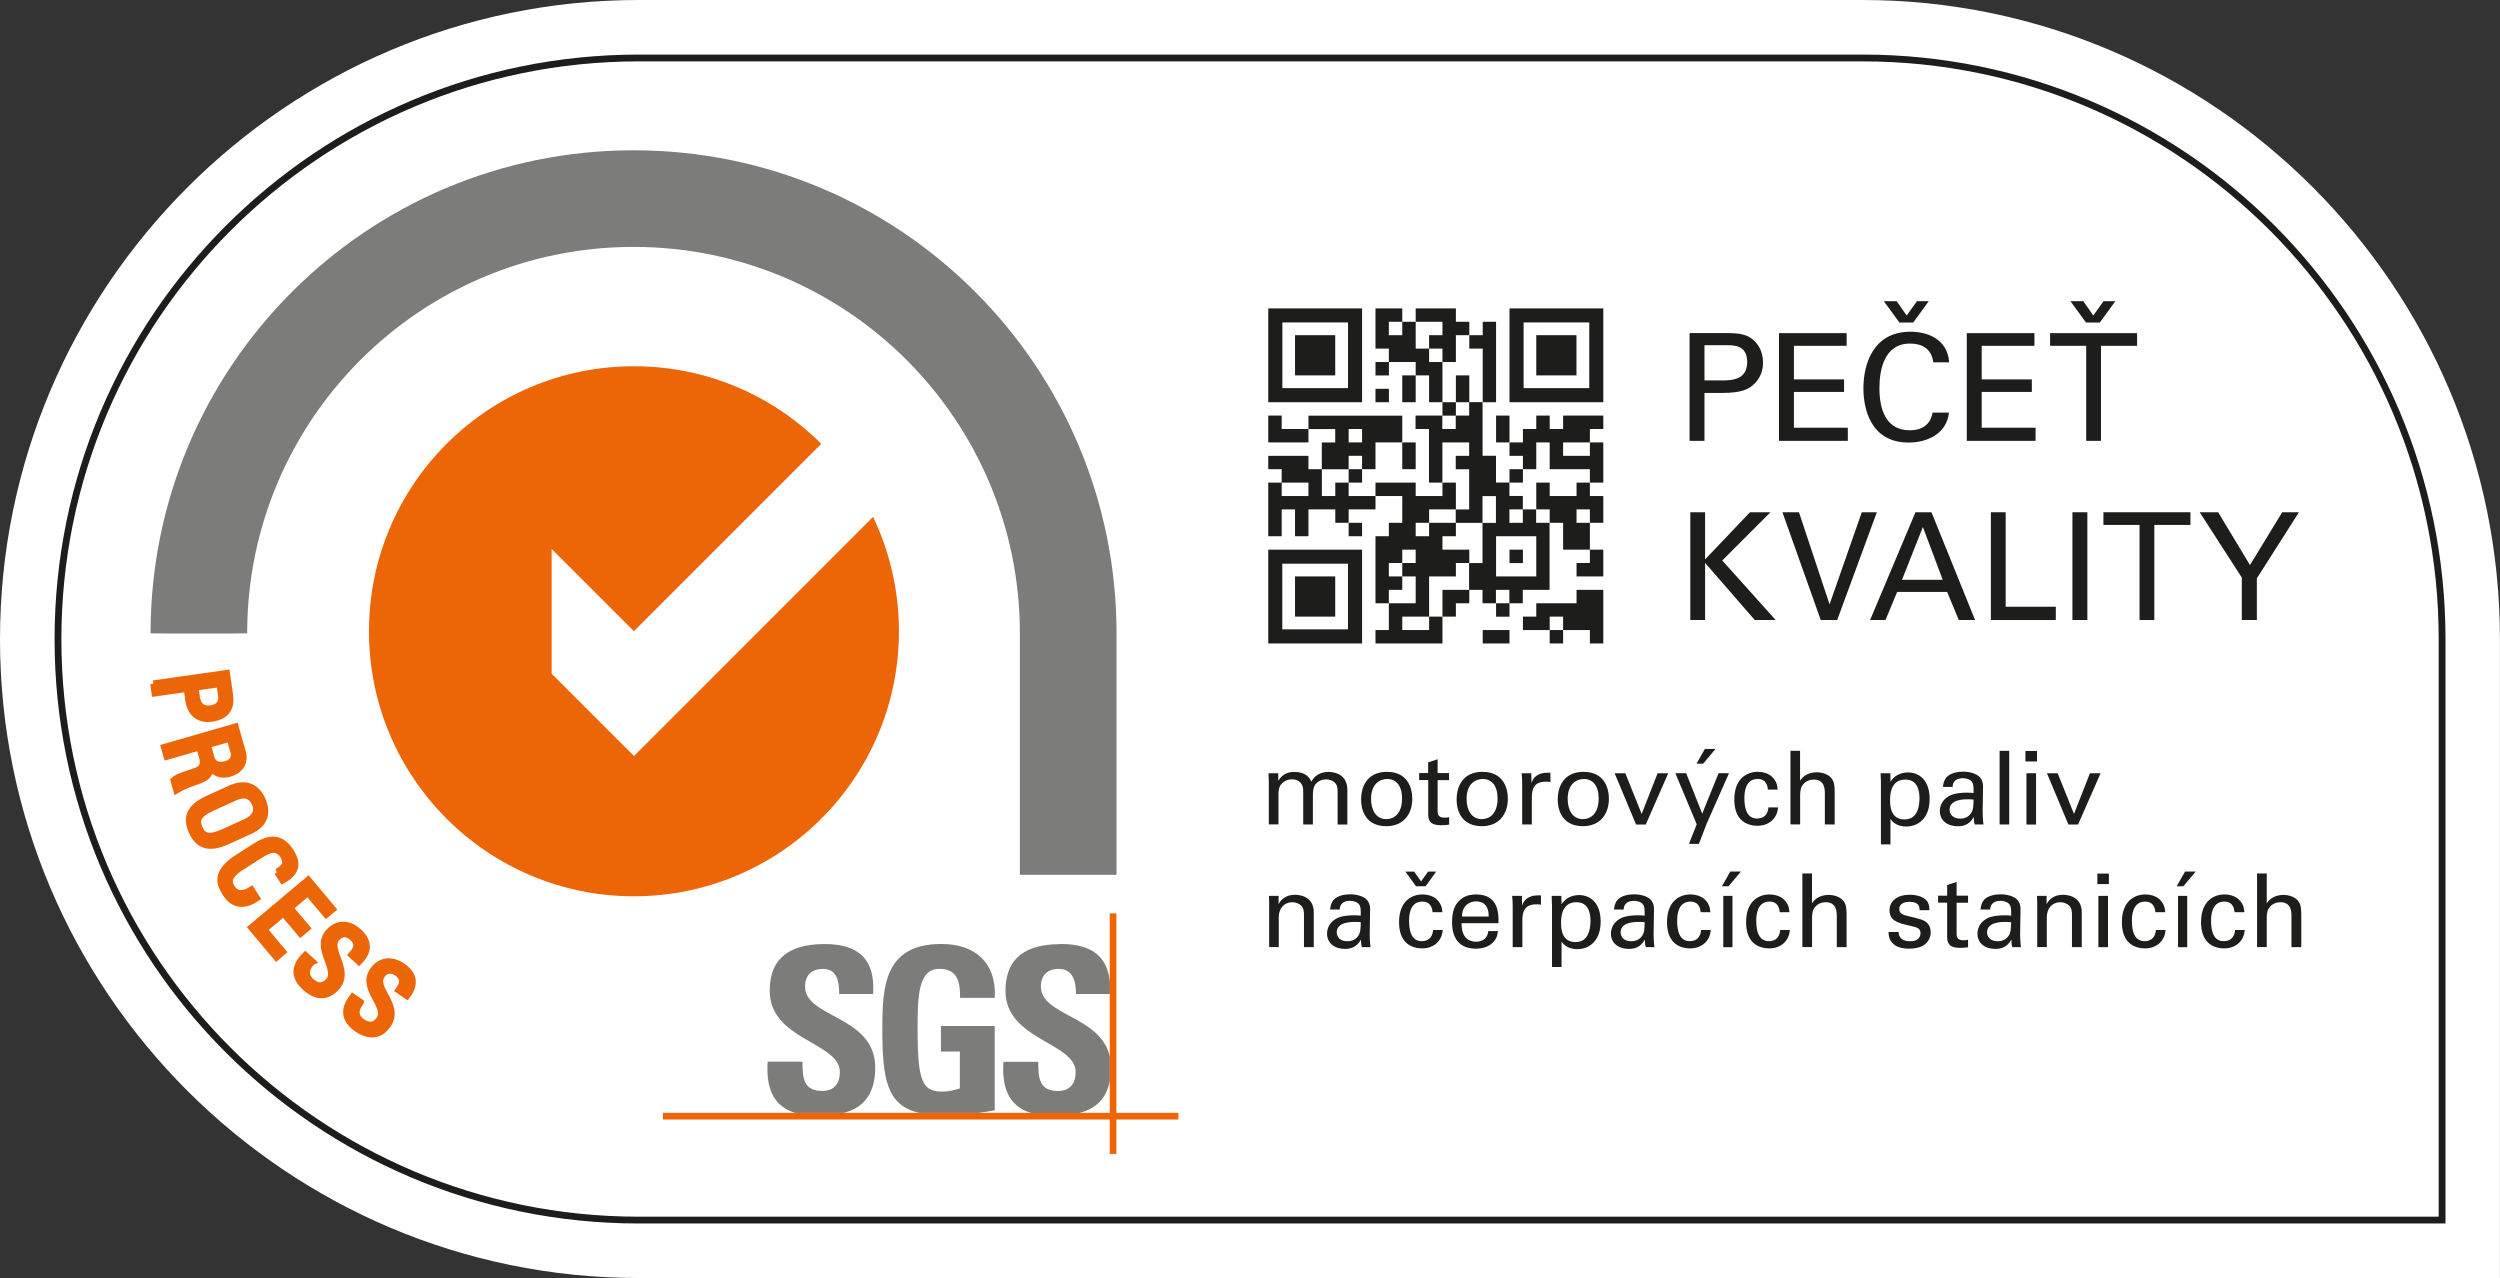 <?xml version="1.0" encoding="UTF-8"?><svg id="Vrstva_2" xmlns="http://www.w3.org/2000/svg" viewBox="0 0 366.96 187.6"><rect x="0" y="0" width="366.96" height="187.6" fill="#333333" stroke="none"/><g id="Vrstva_1-2"><path d="M93.76,187.59C42.06,187.59,0,145.53,0,93.83S42.06,0,93.76,0h179.6c51.61,0,93.59,42.09,93.59,93.82v93.78s-273.2,0-273.2,0Z" style="fill:#fff;"/><path d="M273.36,8.51H93.76c-47.09,0-85.25,38.24-85.25,85.32s38.17,85.26,85.25,85.26h264.7s0-85.27,0-85.27c0-47.09-38.01-85.31-85.09-85.31Z" style="fill:none; stroke:#1d1d1b;"/><path d="M163.89,128.41v-35.45c0-39.16-31.74-70.9-70.89-70.9S22.1,53.81,22.1,92.96c0,.05,14.18.05,14.18,0,0-31.32,25.39-56.72,56.71-56.72s56.71,25.4,56.71,56.72v35.45h14.18Z" style="fill:#7c7c7b; fill-rule:evenodd;"/><path d="M93.05,110.96l-12.08-12.08v-18.31s12.08,12.08,12.08,12.08l27.5-27.5c-7.04-7.04-16.76-11.39-27.5-11.39-21.48,0-38.89,17.41-38.89,38.9s17.41,38.9,38.89,38.9,38.9-17.42,38.9-38.9c0-6.01-1.37-11.71-3.8-16.79l-35.09,35.1Z" style="fill:#ec6608;"/><path d="M116.72,163.36c-3.54-1.09-4.26-4.14-4.04-7.52h5.11c0,2.33.1,4.29,2.92,4.29,1.73,0,2.57-1.11,2.57-2.77,0-4.39-10.3-4.67-10.3-11.93,0-3.82,1.83-6.86,8.07-6.86,4.98,0,7.45,2.23,7.11,7.33h-4.98c0-1.83-.31-3.68-2.37-3.68-1.66,0-2.64.91-2.64,2.6,0,4.64,10.3,4.23,10.3,11.9,0,4.23-2.08,5.96-4.62,6.64h-7.13Z" style="fill:#7c7c7b;"/><path d="M140.92,146.47c.04-2.27-.34-4.26-3.05-4.26-3.18,0-3.18,4.29-3.18,9.03,0,7.63.75,8.99,3.66,8.99.85,0,1.76-.21,2.54-.47v-5.41h-2.78v-3.75h7.9v12.37c-.54.11-1.4.25-2.37.39h-8.75c-4.74-1.18-5.38-4.93-5.38-12.39,0-6.15.31-12.41,8.67-12.41,5.01,0,8.13,2.81,7.83,7.91h-5.08Z" style="fill:#7c7c7b;"/><path d="M155.67,138.56c4.47,0,6.91,1.74,7.25,5.67v1.67h-4.98c0-1.78-.44-3.68-2.51-3.68-1.66,0-2.65.91-2.65,2.6,0,4.28,8.8,4.26,10.13,10.29v3.54c-.54,2.85-2.33,4.15-4.45,4.72h-7.13c-3.54-1.09-4.26-4.14-4.04-7.52h5.11c0,2.33.1,4.29,2.92,4.29,1.72,0,2.57-1.11,2.57-2.77,0-4.4-10.3-4.67-10.3-11.93,0-3.82,1.83-6.85,8.07-6.86" style="fill:#7c7c7b;"/><rect x="97.31" y="163.35" width="75.66" height=".98" style="fill:#ec6608;"/><rect x="162.89" y="134.07" width=".98" height="35.31" style="fill:#ec6608;"/><path d="M248,48.89h5.3c1.93,0,3.24.11,4.32,1.27.79.81,1.16,1.88,1.16,3.07s-.39,2.23-1.25,3.09c-.83.83-1.93,1.36-4.78,1.36h-2.56v7.03h-2.19v-15.82ZM250.19,55.84h2.61c1.45,0,3.66-.11,3.66-2.69s-2.06-2.48-3.2-2.48h-3.07v5.17Z" style="fill:#1d1d1b;"/><polygon points="261.13 48.9 271.06 48.9 271.06 50.76 263.32 50.76 263.32 55.69 270.68 55.69 270.68 57.53 263.32 57.53 263.32 62.78 271.23 62.78 271.23 64.71 261.13 64.71 261.13 48.9" style="fill:#1d1d1b;"/><path d="M283.78,53.17c-.09-.55-.37-2.74-3.42-2.74-3.81,0-4.49,3.9-4.49,6.53,0,2.98.85,6.2,4.47,6.2.96,0,1.88-.24,2.56-.94.57-.61.7-1.29.77-1.66h2.41c-.33,3.11-3.2,4.4-5.92,4.4-5.56,0-6.64-4.91-6.64-7.97,0-3.33,1.29-8.3,6.92-8.3,2.24,0,5.39.9,5.67,4.49h-2.34Z" style="fill:#1d1d1b;"/><polygon points="288.69 48.9 298.62 48.9 298.62 50.76 290.88 50.76 290.88 55.69 298.24 55.69 298.24 57.53 290.88 57.53 290.88 62.78 298.79 62.78 298.79 64.71 288.69 64.71 288.69 48.9" style="fill:#1d1d1b;"/><polygon points="306.22 64.71 306.22 50.76 300.92 50.76 300.92 48.9 313.69 48.9 313.69 50.76 308.39 50.76 308.39 64.71 306.22 64.71" style="fill:#1d1d1b;"/><polygon points="248.11 75.19 250.28 75.19 250.28 82.11 256.87 75.19 259.87 75.19 252.8 82.27 260.64 91.01 257.57 91.01 250.28 82.62 250.28 91.01 248.11 91.01 248.11 75.19" style="fill:#1d1d1b;"/><polygon points="269.67 91.01 267.26 91.01 261.63 75.19 264.06 75.19 268.55 88.71 273.28 75.19 275.49 75.19 269.67 91.01" style="fill:#1d1d1b;"/><path d="M281.17,75.19h2.34l6.4,15.82h-2.39l-1.71-4.12h-7.34l-1.71,4.12h-2.26l6.66-15.82ZM279.18,85.11h5.98l-2.91-7.76-3.07,7.76Z" style="fill:#1d1d1b;"/><polygon points="292.23 75.19 294.4 75.19 294.4 89.06 301.76 89.06 301.76 91.01 292.23 91.01 292.23 75.19" style="fill:#1d1d1b;"/><rect x="304.2" y="75.19" width="2.19" height="15.82" style="fill:#1d1d1b;"/><polygon points="314.05 91.01 314.05 77.05 308.75 77.05 308.75 75.19 321.52 75.19 321.52 77.05 316.22 77.05 316.22 91.01 314.05 91.01" style="fill:#1d1d1b;"/><polygon points="329.06 84.78 322.88 75.19 325.59 75.19 330.26 82.94 334.99 75.19 337.45 75.19 331.27 84.89 331.27 91.01 329.06 91.01 329.06 84.78" style="fill:#1d1d1b;"/><polygon points="276.52 44.21 278.4 44.21 279.87 46.31 281.38 44.21 283.11 44.21 280.83 47.34 278.8 47.34 276.52 44.21" style="fill:#1d1d1b;"/><polygon points="303.91 44.21 305.79 44.21 307.26 46.31 308.77 44.21 310.5 44.21 308.22 47.34 306.19 47.34 303.91 44.21" style="fill:#1d1d1b;"/><path d="M186.23,114.5l-.03-1h1.43v1.1c.72-1.19,1.74-1.29,2.39-1.29,1.66,0,2.19.85,2.46,1.41.26-.42.87-1.41,2.53-1.41,1.08,0,2.76.45,2.76,2.67v5.05h-1.43v-4.83c0-.66-.12-.94-.26-1.14-.24-.34-.72-.66-1.44-.66-.91,0-1.41.53-1.6.79-.33.47-.33,1.29-.33,1.62v4.21h-1.42v-4.98c0-.93-.54-1.65-1.65-1.65-.96,0-1.49.6-1.65.82-.32.43-.33,1.05-.33,1.53v4.27h-1.42v-6.52Z" style="fill:#1d1d1b;"/><path d="M203.61,113.3c3.01,0,3.69,2.37,3.69,3.94,0,2.2-1.24,4.03-3.81,4.03s-3.7-1.72-3.7-3.93c0-1.86.87-4.05,3.82-4.05M203.52,120.23c1.06,0,2.28-.76,2.28-3.03,0-1.88-.87-2.86-2.19-2.86-.9,0-2.36.57-2.36,2.93,0,1.54.66,2.97,2.27,2.97" style="fill:#1d1d1b;"/><path d="M208.3,113.47h1.33v-1.57l1.39-.45v2.02h1.68v1.04h-1.68v4.51c0,.38,0,1,1.01,1,.29,0,.56-.04.68-.08v1.1c-.26.04-.66.09-1.17.09-1.29,0-1.9-.38-1.9-1.6v-5.03h-1.33v-1.04Z" style="fill:#1d1d1b;"/><path d="M217.64,113.3c3.01,0,3.69,2.37,3.69,3.94,0,2.2-1.25,4.03-3.81,4.03s-3.71-1.72-3.71-3.93c0-1.86.87-4.05,3.82-4.05M217.54,120.23c1.06,0,2.28-.76,2.28-3.03,0-1.88-.87-2.86-2.19-2.86-.9,0-2.36.57-2.36,2.93,0,1.54.66,2.97,2.27,2.97" style="fill:#1d1d1b;"/><path d="M223.43,115.03c0-.51-.03-1.03-.08-1.53h1.42l.03,1.45c.27-1.05,1.17-1.39,1.8-1.49.42-.06.73-.04.98-.03v1.38c-.08-.03-.17-.04-.27-.06-.1-.01-.24-.01-.41-.01-1.66,0-2.05.99-2.05,2.28v4h-1.42v-6Z" style="fill:#1d1d1b;"/><path d="M232.47,113.3c3.01,0,3.69,2.37,3.69,3.94,0,2.2-1.25,4.03-3.81,4.03s-3.7-1.72-3.7-3.93c0-1.86.87-4.05,3.82-4.05M232.38,120.23c1.06,0,2.28-.76,2.28-3.03,0-1.88-.87-2.86-2.19-2.86-.9,0-2.36.57-2.36,2.93,0,1.54.66,2.97,2.27,2.97" style="fill:#1d1d1b;"/><polygon points="237 113.5 238.57 113.5 240.97 119.47 243.31 113.5 244.87 113.5 241.57 121.03 240.15 121.03 237 113.5" style="fill:#1d1d1b;"/><path d="M250.45,121.07l-1.08,2.8h-1.46l1.14-2.88-3.14-7.5h1.59l2.36,5.94,2.4-5.94h1.53l-3.35,7.57ZM251.81,109.93l-1.81,2.16h-.98l1.23-2.16h1.56Z" style="fill:#1d1d1b;"/><path d="M259.5,115.91c-.03-.34-.14-1.57-1.5-1.57-1.95,0-1.95,2.26-1.95,2.83,0,1.55.38,2.98,1.88,2.98,1.2,0,1.61-.9,1.64-1.64h1.42c-.09,1.47-1.18,2.7-3.05,2.7-.51,0-1.68-.11-2.47-.98-.45-.52-.9-1.32-.9-2.88,0-3.13,1.92-4.06,3.42-4.06.49,0,1.62.1,2.31.93.55.65.6,1.26.63,1.68h-1.42Z" style="fill:#1d1d1b;"/><path d="M262.8,110.21h1.42v4.4c.46-.8,1.39-1.25,2.45-1.25.79,0,1.93.29,2.37,1.2.15.3.26.66.26,1.75v4.71h-1.44v-4.46c0-.67,0-2.13-1.62-2.13-1.05,0-1.58.65-1.77,1-.24.42-.24,1.12-.24,1.59v3.99h-1.42v-10.81Z" style="fill:#1d1d1b;"/><path d="M276.09,114.73c0-.33-.01-.51-.05-1.23h1.43l.03,1.24c.71-1.18,1.95-1.36,2.57-1.36,1.62,0,3.17,1.11,3.17,3.9s-1.64,4.04-3.44,4.04c-1.09,0-1.9-.46-2.31-1.12v3.74h-1.4v-9.19ZM279.55,120.28c.36,0,1.11-.07,1.59-.73.54-.74.61-1.82.61-2.36,0-1.35-.4-2.76-2.07-2.76-2.25,0-2.25,2.39-2.25,3.06,0,.91.14,2.79,2.12,2.79" style="fill:#1d1d1b;"/><path d="M289.86,121.03c-.11-.38-.14-.74-.14-1.12-.68,1.25-1.69,1.37-2.32,1.37-1.73,0-2.66-.98-2.66-2.22,0-.6.21-1.56,1.32-2.21.81-.45,2.01-.5,2.61-.5.36,0,.59.01,1.02.05,0-.93,0-1.34-.27-1.67-.29-.38-.9-.5-1.3-.5-1.42,0-1.5.98-1.51,1.28h-1.41c.04-.39.09-.92.53-1.43.57-.63,1.63-.81,2.43-.81,1.09,0,2.26.35,2.67,1.11.24.45.25.81.25,1.15l-.06,3.6c0,.12.02,1.12.12,1.89h-1.27ZM288.89,117.32c-.57,0-2.72,0-2.72,1.53,0,.48.3,1.31,1.56,1.31.72,0,1.26-.29,1.6-.81.32-.51.33-.93.36-1.98-.25-.03-.46-.05-.81-.05" style="fill:#1d1d1b;"/><rect x="293.51" y="110.21" width="1.41" height="10.81" style="fill:#1d1d1b;"/><path d="M297.3,110.23h1.7v1.54h-1.7v-1.54ZM297.45,113.5h1.41v7.53h-1.41v-7.53Z" style="fill:#1d1d1b;"/><polygon points="300.46 113.5 302.03 113.5 304.43 119.47 306.77 113.5 308.33 113.5 305.03 121.03 303.61 121.03 300.46 113.5" style="fill:#1d1d1b;"/><path d="M186.29,132.37l-.02-.87h1.41v1.21c.18-.32.72-1.37,2.43-1.37.68,0,2.73.25,2.73,2.57v5.11h-1.44v-4.79c0-.49-.06-.94-.4-1.29-.36-.35-.85-.51-1.33-.51-1.02,0-1.97.74-1.97,2.25v4.33h-1.41v-6.66Z" style="fill:#1d1d1b;"/><path d="M199.9,139.03c-.1-.38-.13-.74-.13-1.12-.68,1.25-1.7,1.37-2.32,1.37-1.73,0-2.66-.98-2.66-2.22,0-.6.21-1.56,1.32-2.21.81-.45,2.01-.5,2.61-.5.36,0,.59.01,1.02.05,0-.93,0-1.34-.27-1.67-.29-.38-.9-.5-1.31-.5-1.42,0-1.5.98-1.51,1.28h-1.41c.04-.39.09-.92.52-1.43.57-.63,1.63-.81,2.43-.81,1.09,0,2.26.35,2.67,1.11.24.45.25.81.25,1.15l-.06,3.6c0,.12.01,1.12.12,1.89h-1.28ZM198.93,135.32c-.57,0-2.72,0-2.72,1.53,0,.48.3,1.31,1.56,1.31.72,0,1.26-.29,1.61-.81.32-.51.33-.93.36-1.98-.26-.03-.47-.05-.81-.05" style="fill:#1d1d1b;"/><polygon points="206.29 127.94 207.58 127.94 208.59 129.38 209.62 127.94 210.81 127.94 209.25 130.09 207.85 130.09 206.29 127.94" style="fill:#1d1d1b;"/><path d="M210.28,133.91c-.03-.34-.14-1.57-1.5-1.57-1.95,0-1.95,2.26-1.95,2.83,0,1.55.38,2.98,1.88,2.98,1.2,0,1.61-.9,1.64-1.64h1.42c-.09,1.47-1.18,2.7-3.04,2.7-.51,0-1.68-.11-2.47-.98-.45-.52-.9-1.32-.9-2.88,0-3.13,1.92-4.06,3.42-4.06.5,0,1.62.1,2.31.93.55.65.6,1.26.63,1.68h-1.42Z" style="fill:#1d1d1b;"/><path d="M214.53,135.52c-.03,1.56.62,2.71,2.16,2.71.92,0,1.65-.48,1.77-1.56h1.41c-.04.38-.1.99-.64,1.57-.33.38-1.08,1.01-2.6,1.01-2.37,0-3.49-1.47-3.49-3.86,0-1.49.3-2.71,1.48-3.54.72-.51,1.62-.56,2.06-.56,3.37,0,3.3,2.99,3.27,4.22h-5.41ZM218.51,134.53c.02-.72-.12-2.22-1.86-2.22-.91,0-2.03.56-2.05,2.22h3.91Z" style="fill:#1d1d1b;"/><path d="M222.04,133.03c0-.51-.03-1.03-.08-1.53h1.43l.03,1.45c.27-1.05,1.17-1.39,1.8-1.49.42-.06.74-.04.97-.03v1.38c-.07-.03-.16-.04-.27-.06-.11-.01-.24-.01-.4-.01-1.67,0-2.06.99-2.06,2.28v4h-1.42v-6Z" style="fill:#1d1d1b;"/><path d="M227.8,132.73c0-.33-.01-.51-.04-1.23h1.42l.03,1.24c.71-1.18,1.95-1.36,2.57-1.36,1.62,0,3.17,1.11,3.17,3.9s-1.64,4.04-3.43,4.04c-1.09,0-1.9-.46-2.31-1.12v3.74h-1.4v-9.19ZM231.26,138.28c.36,0,1.11-.07,1.59-.73.54-.74.61-1.82.61-2.36,0-1.35-.4-2.76-2.07-2.76-2.25,0-2.25,2.39-2.25,3.06,0,.91.14,2.79,2.11,2.79" style="fill:#1d1d1b;"/><path d="M241.57,139.03c-.1-.38-.13-.74-.13-1.12-.68,1.25-1.69,1.37-2.32,1.37-1.73,0-2.66-.98-2.66-2.22,0-.6.21-1.56,1.32-2.21.81-.45,2.01-.5,2.61-.5.36,0,.59.01,1.02.05,0-.93,0-1.34-.27-1.67-.29-.38-.9-.5-1.3-.5-1.42,0-1.5.98-1.52,1.28h-1.41c.04-.39.09-.92.52-1.43.57-.63,1.63-.81,2.43-.81,1.1,0,2.27.35,2.67,1.11.24.45.25.81.25,1.15l-.06,3.6c0,.12.02,1.12.12,1.89h-1.28ZM240.6,135.32c-.57,0-2.72,0-2.72,1.53,0,.48.3,1.31,1.56,1.31.72,0,1.26-.29,1.61-.81.32-.51.33-.93.36-1.98-.26-.03-.47-.05-.81-.05" style="fill:#1d1d1b;"/><path d="M249.63,133.91c-.03-.34-.14-1.57-1.5-1.57-1.95,0-1.95,2.26-1.95,2.83,0,1.55.37,2.98,1.87,2.98,1.2,0,1.61-.9,1.64-1.64h1.42c-.09,1.47-1.18,2.7-3.05,2.7-.51,0-1.68-.11-2.47-.98-.45-.52-.9-1.32-.9-2.88,0-3.13,1.92-4.06,3.42-4.06.49,0,1.62.1,2.31.93.56.65.6,1.26.63,1.68h-1.42Z" style="fill:#1d1d1b;"/><path d="M255.54,127.93l-1.82,2.16h-.97l1.23-2.16h1.56ZM252.95,131.5h1.35v7.53h-1.35v-7.53Z" style="fill:#1d1d1b;"/><path d="M261.24,133.91c-.03-.34-.14-1.57-1.5-1.57-1.95,0-1.95,2.26-1.95,2.83,0,1.55.38,2.98,1.88,2.98,1.2,0,1.6-.9,1.63-1.64h1.42c-.09,1.47-1.18,2.7-3.05,2.7-.51,0-1.68-.11-2.47-.98-.45-.52-.9-1.32-.9-2.88,0-3.13,1.92-4.06,3.42-4.06.49,0,1.62.1,2.31.93.56.65.6,1.26.63,1.68h-1.42Z" style="fill:#1d1d1b;"/><path d="M264.55,128.21h1.42v4.4c.46-.8,1.39-1.25,2.45-1.25.79,0,1.93.29,2.37,1.2.15.3.26.66.26,1.75v4.71h-1.44v-4.46c0-.67,0-2.13-1.62-2.13-1.05,0-1.58.65-1.77,1-.24.42-.24,1.12-.24,1.59v3.99h-1.42v-10.81Z" style="fill:#1d1d1b;"/><path d="M278.69,136.79c-.02.57.28,1.37,1.65,1.37.58,0,1.02-.1,1.32-.48.15-.2.24-.45.24-.7,0-.74-.52-.87-1.65-1.12-1.58-.36-2.9-.68-2.9-2.25,0-1.38,1.2-2.28,2.94-2.28.95,0,2.27.27,2.71,1.17.2.42.2.78.2,1.1h-1.44c.05-1.14-.95-1.23-1.45-1.23-.21,0-1.53,0-1.53,1.08,0,.69.68.85,1.06.96,2.08.49,2.53.61,2.99,1.03.42.39.57.92.57,1.39,0,.84-.46,1.56-1.02,1.91-.66.4-1.45.51-2.23.51-1.53,0-2.95-.63-2.94-2.45h1.48Z" style="fill:#1d1d1b;"/><path d="M284.48,131.47h1.33v-1.57l1.39-.45v2.02h1.68v1.04h-1.68v4.51c0,.38,0,1,1.01,1,.29,0,.55-.04.67-.08v1.1c-.25.04-.66.09-1.17.09-1.29,0-1.9-.38-1.9-1.6v-5.03h-1.33v-1.04Z" style="fill:#1d1d1b;"/><path d="M295.37,139.03c-.1-.38-.13-.74-.13-1.12-.68,1.25-1.7,1.37-2.33,1.37-1.73,0-2.65-.98-2.65-2.22,0-.6.21-1.56,1.32-2.21.81-.45,2.01-.5,2.61-.5.36,0,.59.01,1.02.05,0-.93,0-1.34-.27-1.67-.29-.38-.9-.5-1.3-.5-1.42,0-1.5.98-1.52,1.28h-1.41c.04-.39.09-.92.52-1.43.57-.63,1.63-.81,2.43-.81,1.1,0,2.27.35,2.67,1.11.24.45.25.81.25,1.15l-.06,3.6c0,.12.02,1.12.12,1.89h-1.28ZM294.39,135.32c-.57,0-2.72,0-2.72,1.53,0,.48.3,1.31,1.56,1.31.72,0,1.26-.29,1.61-.81.32-.51.33-.93.36-1.98-.26-.03-.47-.05-.81-.05" style="fill:#1d1d1b;"/><path d="M299.02,132.37l-.02-.87h1.41v1.21c.18-.32.72-1.37,2.43-1.37.68,0,2.73.25,2.73,2.57v5.11h-1.44v-4.79c0-.49-.06-.94-.4-1.29-.36-.35-.86-.51-1.33-.51-1.02,0-1.96.74-1.96,2.25v4.33h-1.41v-6.66Z" style="fill:#1d1d1b;"/><path d="M307.86,128.23h1.69v1.54h-1.69v-1.54ZM308.01,131.5h1.41v7.53h-1.41v-7.53Z" style="fill:#1d1d1b;"/><path d="M316.38,133.91c-.03-.34-.14-1.57-1.5-1.57-1.95,0-1.95,2.26-1.95,2.83,0,1.55.38,2.98,1.88,2.98,1.2,0,1.6-.9,1.64-1.64h1.42c-.09,1.47-1.18,2.7-3.04,2.7-.51,0-1.68-.11-2.47-.98-.45-.52-.9-1.32-.9-2.88,0-3.13,1.92-4.06,3.42-4.06.49,0,1.62.1,2.31.93.55.65.6,1.26.63,1.68h-1.42Z" style="fill:#1d1d1b;"/><path d="M322.3,127.93l-1.82,2.16h-.98l1.23-2.16h1.56ZM319.7,131.5h1.35v7.53h-1.35v-7.53Z" style="fill:#1d1d1b;"/><path d="M328,133.91c-.03-.34-.14-1.57-1.5-1.57-1.95,0-1.95,2.26-1.95,2.83,0,1.55.38,2.98,1.88,2.98,1.2,0,1.61-.9,1.64-1.64h1.42c-.09,1.47-1.18,2.7-3.04,2.7-.51,0-1.68-.11-2.47-.98-.45-.52-.9-1.32-.9-2.88,0-3.13,1.92-4.06,3.42-4.06.49,0,1.62.1,2.31.93.55.65.6,1.26.63,1.68h-1.42Z" style="fill:#1d1d1b;"/><path d="M331.3,128.21h1.42v4.4c.46-.8,1.39-1.25,2.44-1.25.79,0,1.94.29,2.37,1.2.15.3.26.66.26,1.75v4.71h-1.44v-4.46c0-.67,0-2.13-1.62-2.13-1.05,0-1.58.65-1.77,1-.24.42-.24,1.12-.24,1.59v3.99h-1.42v-10.81Z" style="fill:#1d1d1b;"/><path d="M22.54,100.37l10.72-1.53.45,3.18c.21,1.44-.11,3.06-2.63,3.42-2.44.35-3.21-1.48-3.37-2.58l-.25-1.8-4.72.67-.19-1.36ZM28.64,100.89l.21,1.5c.08.56.42,1.88,2.1,1.64,1.63-.23,1.62-1.47,1.58-1.77l-.27-1.89-3.62.51Z" style="fill:#ec6608;"/><path d="M22.54,100.37l10.72-1.53.45,3.18c.21,1.44-.11,3.06-2.63,3.42-2.44.35-3.21-1.48-3.37-2.58l-.25-1.8-4.72.67-.19-1.36ZM28.64,100.89l.21,1.5c.08.56.42,1.88,2.1,1.64,1.63-.23,1.62-1.47,1.58-1.77l-.27-1.89-3.62.51Z" style="fill:none; stroke:#ec6608;"/><path d="M29.29,109.65l-4.78,1.38-.38-1.33,10.4-3,1.03,3.59c.53,1.84-.58,2.87-1.88,3.24-1.22.35-2.35-.05-2.92-1.22h-.03c.16,1.26-.12,1.81-2.19,2.48-.44.14-2.03.76-2.62,1.14l-.4-1.38c.61-.58,1.99-.89,3.34-1.4,1.24-.47,1-1.51.87-1.95l-.45-1.56ZM30.44,109.32l.57,1.99c.27.95,1.23,1.17,2.14.91.75-.21,1.48-.83,1.18-1.85l-.58-2-3.31.95Z" style="fill:#ec6608;"/><path d="M29.29,109.65l-4.78,1.38-.38-1.33,10.4-3,1.03,3.59c.53,1.84-.58,2.87-1.88,3.24-1.22.35-2.35-.05-2.92-1.22h-.03c.16,1.26-.12,1.81-2.19,2.48-.44.14-2.03.76-2.62,1.14l-.4-1.38c.61-.58,1.99-.89,3.34-1.4,1.24-.47,1-1.51.87-1.95l-.45-1.56ZM30.44,109.32l.57,1.99c.27.95,1.23,1.17,2.14.91.75-.21,1.48-.83,1.18-1.85l-.58-2-3.31.95Z" style="fill:none; stroke:#ec6608;"/><path d="M30.61,117.23l3.24-1.47c1.97-.89,3.68-.45,4.63,1.64.95,2.09.15,3.67-1.82,4.56l-3.24,1.47c-2.73,1.24-4.27.72-5.22-1.37-.95-2.09-.33-3.59,2.41-4.83M32.79,122.18l3.33-1.51c2.06-.94,1.49-2.39,1.31-2.79-.18-.4-.89-1.79-2.96-.85l-3.33,1.51c-2.16.98-2.42,1.86-1.88,3.05.54,1.19,1.37,1.57,3.53.59" style="fill:#ec6608;"/><path d="M30.61,117.23l3.24-1.47c1.97-.89,3.68-.45,4.63,1.64.95,2.09.15,3.67-1.82,4.56l-3.24,1.47c-2.73,1.24-4.27.72-5.22-1.37-.95-2.09-.33-3.59,2.41-4.83ZM32.79,122.18l3.33-1.51c2.06-.94,1.49-2.39,1.31-2.79-.18-.4-.89-1.79-2.96-.85l-3.33,1.51c-2.16.98-2.42,1.86-1.88,3.05.54,1.19,1.37,1.57,3.53.59Z" style="fill:none; stroke:#ec6608;"/><path d="M40.72,127.99c.53-.32,1.02-.69,1.16-1.11.14-.42-.11-1.03-.26-1.27-.61-.96-1.44-.97-1.59-.93-.12.03-.5-.06-2.07.94l-2.44,1.56c-2.24,1.43-2.04,2.33-1.46,3.23.23.35,1.04,1.35,2.83.22l.77,1.2c-2.85,1.89-4.15-.14-4.53-.74-.73-1.14-1.76-2.93,1.78-5.19l2.58-1.65c2.58-1.65,4.04-.98,5.19.82,1.15,1.81.66,3.1-1.18,4.12l-.77-1.2Z" style="fill:#ec6608;"/><path d="M40.72,127.99c.53-.32,1.02-.69,1.16-1.11.14-.42-.11-1.03-.26-1.27-.61-.96-1.44-.97-1.59-.93-.12.03-.5-.06-2.07.94l-2.44,1.56c-2.24,1.43-2.04,2.33-1.46,3.23.23.35,1.04,1.35,2.83.22l.77,1.2c-2.85,1.89-4.15-.14-4.53-.74-.73-1.14-1.76-2.93,1.78-5.19l2.58-1.65c2.58-1.65,4.04-.98,5.19.82,1.15,1.81.66,3.1-1.18,4.12l-.77-1.2Z" style="fill:none; stroke:#ec6608;"/><polygon points="36.94 136.15 45.23 129.18 48.81 133.45 47.89 134.22 45.19 131.01 42.53 133.25 45.04 136.23 44.12 137 41.61 134.02 38.74 136.43 41.5 139.71 40.58 140.49 36.94 136.15" style="fill:#ec6608;"/><polygon points="36.94 136.15 45.23 129.18 48.81 133.45 47.89 134.22 45.19 131.01 42.53 133.25 45.04 136.23 44.12 137 41.61 134.02 38.74 136.43 41.5 139.71 40.58 140.49 36.94 136.15" style="fill:none; stroke:#ec6608;"/><path d="M45.81,141.17l-.21.23c-.99,1.08-.62,2.06.03,2.65.81.74,1.74.96,2.61,0,1.62-1.77-2.15-4.85.05-7.25,1.29-1.42,2.99-1.25,4.33-.03,1.46,1.33,1.63,2.79.08,4.36l-1.06-.97c.81-.87,1.06-1.69.1-2.57-.61-.56-1.51-.81-2.3.05-1.61,1.76,2.21,4.78-.11,7.32-1.54,1.68-3.19,1.16-4.51-.04-2.38-2.13-.73-3.94,0-4.68l1.01.92Z" style="fill:#ec6608;"/><path d="M45.81,141.17l-.21.23c-.99,1.08-.62,2.06.03,2.65.81.74,1.74.96,2.61,0,1.62-1.77-2.15-4.85.05-7.25,1.29-1.42,2.99-1.25,4.33-.03,1.46,1.33,1.63,2.79.08,4.36l-1.06-.97c.81-.87,1.06-1.69.1-2.57-.61-.56-1.51-.81-2.3.05-1.61,1.76,2.21,4.78-.11,7.32-1.54,1.68-3.19,1.16-4.51-.04-2.38-2.13-.73-3.94,0-4.68l1.01.92Z" style="fill:none; stroke:#ec6608;"/><path d="M52.9,147.13l-.18.26c-.84,1.21-.33,2.12.4,2.62.9.62,1.86.71,2.59-.35,1.36-1.98-2.79-4.51-.95-7.19,1.09-1.58,2.79-1.65,4.29-.62,1.63,1.12,2,2.54.68,4.31l-1.19-.82c.69-.97.82-1.82-.26-2.57-.68-.47-1.61-.6-2.27.37-1.35,1.96,2.85,4.44.9,7.27-1.29,1.88-3.01,1.59-4.48.58-2.65-1.79-1.26-3.8-.65-4.64l1.12.77Z" style="fill:#ec6608;"/><path d="M52.9,147.13l-.18.26c-.84,1.21-.33,2.12.4,2.62.9.62,1.86.71,2.59-.35,1.36-1.98-2.79-4.51-.95-7.19,1.09-1.58,2.79-1.65,4.29-.62,1.63,1.12,2,2.54.68,4.31l-1.19-.82c.69-.97.82-1.82-.26-2.57-.68-.47-1.61-.6-2.27.37-1.35,1.96,2.85,4.44.9,7.27-1.29,1.88-3.01,1.59-4.48.58-2.65-1.79-1.26-3.8-.65-4.64l1.12.77Z" style="fill:none; stroke:#ec6608;"/><polygon points="211.73 47.23 211.73 49.2 209.77 49.2 209.77 51.17 211.73 51.17 211.73 53.14 213.7 53.14 213.7 51.17 213.7 49.2 215.67 49.2 215.67 47.23 213.7 47.23 213.7 45.27 211.73 45.27 209.77 45.27 207.8 45.27 207.8 47.23 209.77 47.23 211.73 47.23" style="fill:#1d1d1b;"/><polygon points="217.64 51.17 217.64 53.14 217.64 55.1 217.64 57.07 217.64 59.04 219.6 59.04 219.6 57.07 219.6 55.1 219.6 53.14 219.6 51.17 219.6 49.2 219.6 47.23 217.64 47.23 217.64 49.2 215.67 49.2 215.67 51.17 217.64 51.17" style="fill:#1d1d1b;"/><rect x="201.9" y="53.14" width="1.97" height="1.97" style="fill:#1d1d1b;"/><polygon points="205.83 57.07 205.83 59.04 207.8 59.04 207.8 57.07 207.8 55.1 205.83 55.1 205.83 57.07" style="fill:#1d1d1b;"/><polygon points="211.73 55.1 211.73 53.14 209.77 53.14 209.77 51.17 207.8 51.17 207.8 49.2 207.8 47.23 205.83 47.23 205.83 49.2 203.86 49.2 203.86 47.23 205.83 47.23 205.83 45.27 203.86 45.27 201.9 45.27 201.9 47.23 201.9 49.2 201.9 51.17 203.86 51.17 203.86 53.14 205.83 53.14 207.8 53.14 207.8 55.1 209.77 55.1 209.77 57.07 209.77 59.04 211.73 59.04 211.73 57.07 211.73 55.1" style="fill:#1d1d1b;"/><polygon points="215.67 55.1 213.7 55.1 213.7 57.07 213.7 59.04 215.67 59.04 215.67 57.07 215.67 55.1" style="fill:#1d1d1b;"/><rect x="201.9" y="57.07" width="1.97" height="1.97" style="fill:#1d1d1b;"/><rect x="211.73" y="59.04" width="1.97" height="1.97" style="fill:#1d1d1b;"/><polygon points="221.57 61 219.6 61 219.6 62.97 219.6 64.94 221.57 64.94 221.57 62.97 221.57 61" style="fill:#1d1d1b;"/><polygon points="231.41 61 229.44 61 229.44 62.97 227.47 62.97 227.47 61 225.5 61 225.5 62.97 223.54 62.97 223.54 64.94 221.57 64.94 221.57 66.91 223.54 66.91 223.54 68.87 225.5 68.87 225.5 66.91 225.5 64.94 227.47 64.94 227.47 66.91 227.47 68.87 229.44 68.87 231.41 68.87 233.37 68.87 233.37 70.84 235.34 70.84 235.34 68.87 235.34 66.91 235.34 64.94 233.37 64.94 233.37 66.91 231.41 66.91 229.44 66.91 229.44 64.94 231.41 64.94 233.37 64.94 233.37 62.97 235.34 62.97 235.34 61 233.37 61 231.41 61" style="fill:#1d1d1b;"/><polygon points="188.13 62.97 188.13 61 186.16 61 186.16 62.97 186.16 64.94 188.13 64.94 190.09 64.94 192.06 64.94 192.06 62.97 190.09 62.97 188.13 62.97" style="fill:#1d1d1b;"/><path d="M197.96,68.87v-1.97h1.97v1.97h1.97v-3.93h3.93v-3.93h-13.77v1.97h3.93v1.97h-1.97v3.93h3.93ZM197.96,62.97h1.97v1.97h-1.97v-1.97Z" style="fill:#1d1d1b;"/><polygon points="205.83 68.87 207.8 68.87 207.8 66.91 207.8 64.94 205.83 64.94 205.83 66.91 205.83 68.87" style="fill:#1d1d1b;"/><rect x="197.96" y="68.87" width="1.97" height="1.97" style="fill:#1d1d1b;"/><rect x="221.57" y="68.87" width="1.97" height="1.97" style="fill:#1d1d1b;"/><polygon points="231.41 72.81 229.44 72.81 227.47 72.81 227.47 70.84 225.5 70.84 225.5 72.81 225.5 74.77 227.47 74.77 227.47 76.74 229.44 76.74 229.44 78.71 229.44 80.68 231.41 80.68 233.37 80.68 233.37 78.71 233.37 76.74 231.41 76.74 231.41 74.77 233.37 74.77 233.37 76.74 235.34 76.74 235.34 74.77 235.34 72.81 233.37 72.81 233.37 70.84 231.41 70.84 231.41 72.81" style="fill:#1d1d1b;"/><polygon points="197.96 72.81 197.96 70.84 196 70.84 196 72.81 194.03 72.81 194.03 70.84 194.03 68.87 192.06 68.87 192.06 66.91 190.09 66.91 188.13 66.91 186.16 66.91 186.16 68.87 188.13 68.87 188.13 70.84 190.09 70.84 192.06 70.84 192.06 72.81 190.09 72.81 188.13 72.81 188.13 70.84 186.16 70.84 186.16 72.81 186.16 74.77 186.16 76.74 186.16 78.71 188.13 78.71 188.13 76.74 188.13 74.77 190.09 74.77 190.09 76.74 190.09 78.71 192.06 78.71 192.06 76.74 192.06 74.77 194.03 74.77 196 74.77 196 76.74 197.96 76.74 197.96 74.77 199.93 74.77 201.9 74.77 201.9 72.81 199.93 72.81 197.96 72.81" style="fill:#1d1d1b;"/><path d="M225.5,74.77h-1.97v1.97h-1.97v-1.97h1.97v-1.97h-1.97v-1.97h-1.97v-3.93h-1.97v-7.87h-1.97v1.97h-1.97v1.97h-1.97v-1.97h-3.93v1.97h1.97v7.87h1.97v-5.9h3.93v1.97h-1.97v1.97h1.97v5.9h-1.97v1.97h3.93v-3.93h1.97v3.93h-1.97v5.9h-1.97v3.93h1.97v1.97h1.97v-1.97h1.97v1.97h1.97v-1.97h3.93v-9.84h-1.97v-1.97ZM225.5,80.68v3.93h-5.9v-5.9h5.9v1.97Z" style="fill:#1d1d1b;"/><rect x="197.96" y="76.74" width="1.97" height="1.97" style="fill:#1d1d1b;"/><rect x="221.57" y="80.68" width="1.97" height="1.97" style="fill:#1d1d1b;"/><polygon points="231.41 82.64 231.41 84.61 233.37 84.61 235.34 84.61 235.34 82.64 235.34 80.68 233.37 80.68 233.37 82.64 231.41 82.64" style="fill:#1d1d1b;"/><polygon points="211.73 86.58 211.73 88.55 211.73 90.51 213.7 90.51 213.7 88.55 215.67 88.55 215.67 86.58 213.7 86.58 211.73 86.58" style="fill:#1d1d1b;"/><polygon points="231.41 86.58 231.41 88.55 229.44 88.55 227.47 88.55 225.5 88.55 225.5 90.51 223.54 90.51 223.54 92.48 225.5 92.48 227.47 92.48 227.47 90.51 229.44 90.51 229.44 92.48 231.41 92.48 233.37 92.48 233.37 94.45 235.34 94.45 235.34 92.48 235.34 90.51 235.34 88.55 235.34 86.58 233.37 86.58 231.41 86.58" style="fill:#1d1d1b;"/><rect x="219.6" y="88.55" width="1.97" height="1.97" style="fill:#1d1d1b;"/><polygon points="209.77 92.48 207.8 92.48 205.83 92.48 205.83 90.51 207.8 90.51 209.77 90.51 209.77 88.55 209.77 86.58 209.77 84.61 211.73 84.61 213.7 84.61 213.7 82.64 215.67 82.64 215.67 80.68 213.7 80.68 211.73 80.68 211.73 78.71 213.7 78.71 213.7 76.74 211.73 76.74 209.77 76.74 209.77 78.71 207.8 78.71 207.8 76.74 209.77 76.74 209.77 74.77 211.73 74.77 213.7 74.77 213.7 72.81 213.7 70.84 211.73 70.84 211.73 72.81 209.77 72.81 207.8 72.81 207.8 70.84 205.83 70.84 203.86 70.84 201.9 70.84 201.9 72.81 203.86 72.81 205.83 72.81 205.83 74.77 205.83 76.74 203.86 76.74 203.86 78.71 201.9 78.71 201.9 80.68 201.9 82.64 201.9 84.61 201.9 86.58 201.9 88.55 203.86 88.55 203.86 86.58 205.83 86.58 205.83 84.61 203.86 84.61 203.86 82.64 205.83 82.64 205.83 80.68 207.8 80.68 207.8 82.64 205.83 82.64 205.83 84.61 207.8 84.61 207.8 86.58 207.8 88.55 205.83 88.55 203.86 88.55 203.86 90.51 203.86 92.48 201.9 92.48 201.9 94.45 203.86 94.45 205.83 94.45 207.8 94.45 209.77 94.45 211.73 94.45 211.73 92.48 211.73 90.51 209.77 90.51 209.77 92.48" style="fill:#1d1d1b;"/><polygon points="217.64 92.48 217.64 94.45 219.6 94.45 221.57 94.45 221.57 92.48 219.6 92.48 217.64 92.48" style="fill:#1d1d1b;"/><rect x="227.47" y="92.48" width="1.97" height="1.97" style="fill:#1d1d1b;"/><path d="M197.86,59.04h2.07v-13.77h-13.77v13.77h11.71ZM188.23,47.33h9.64v9.64h-9.64v-9.64Z" style="fill:#1d1d1b;"/><path d="M233.28,45.27h-11.71v13.77h13.77v-13.77h-2.07ZM233.28,56.97h-9.64v-9.64h9.64v9.64Z" style="fill:#1d1d1b;"/><path d="M188.23,80.68h-2.07v13.77h13.77v-13.77h-11.71ZM197.86,92.38h-9.64v-9.64h9.64v9.64Z" style="fill:#1d1d1b;"/><rect x="190.09" y="49.2" width="5.9" height="5.9" style="fill:#1d1d1b;"/><rect x="225.5" y="49.2" width="5.9" height="5.9" style="fill:#1d1d1b;"/><rect x="190.09" y="84.61" width="5.9" height="5.9" style="fill:#1d1d1b;"/></g></svg>